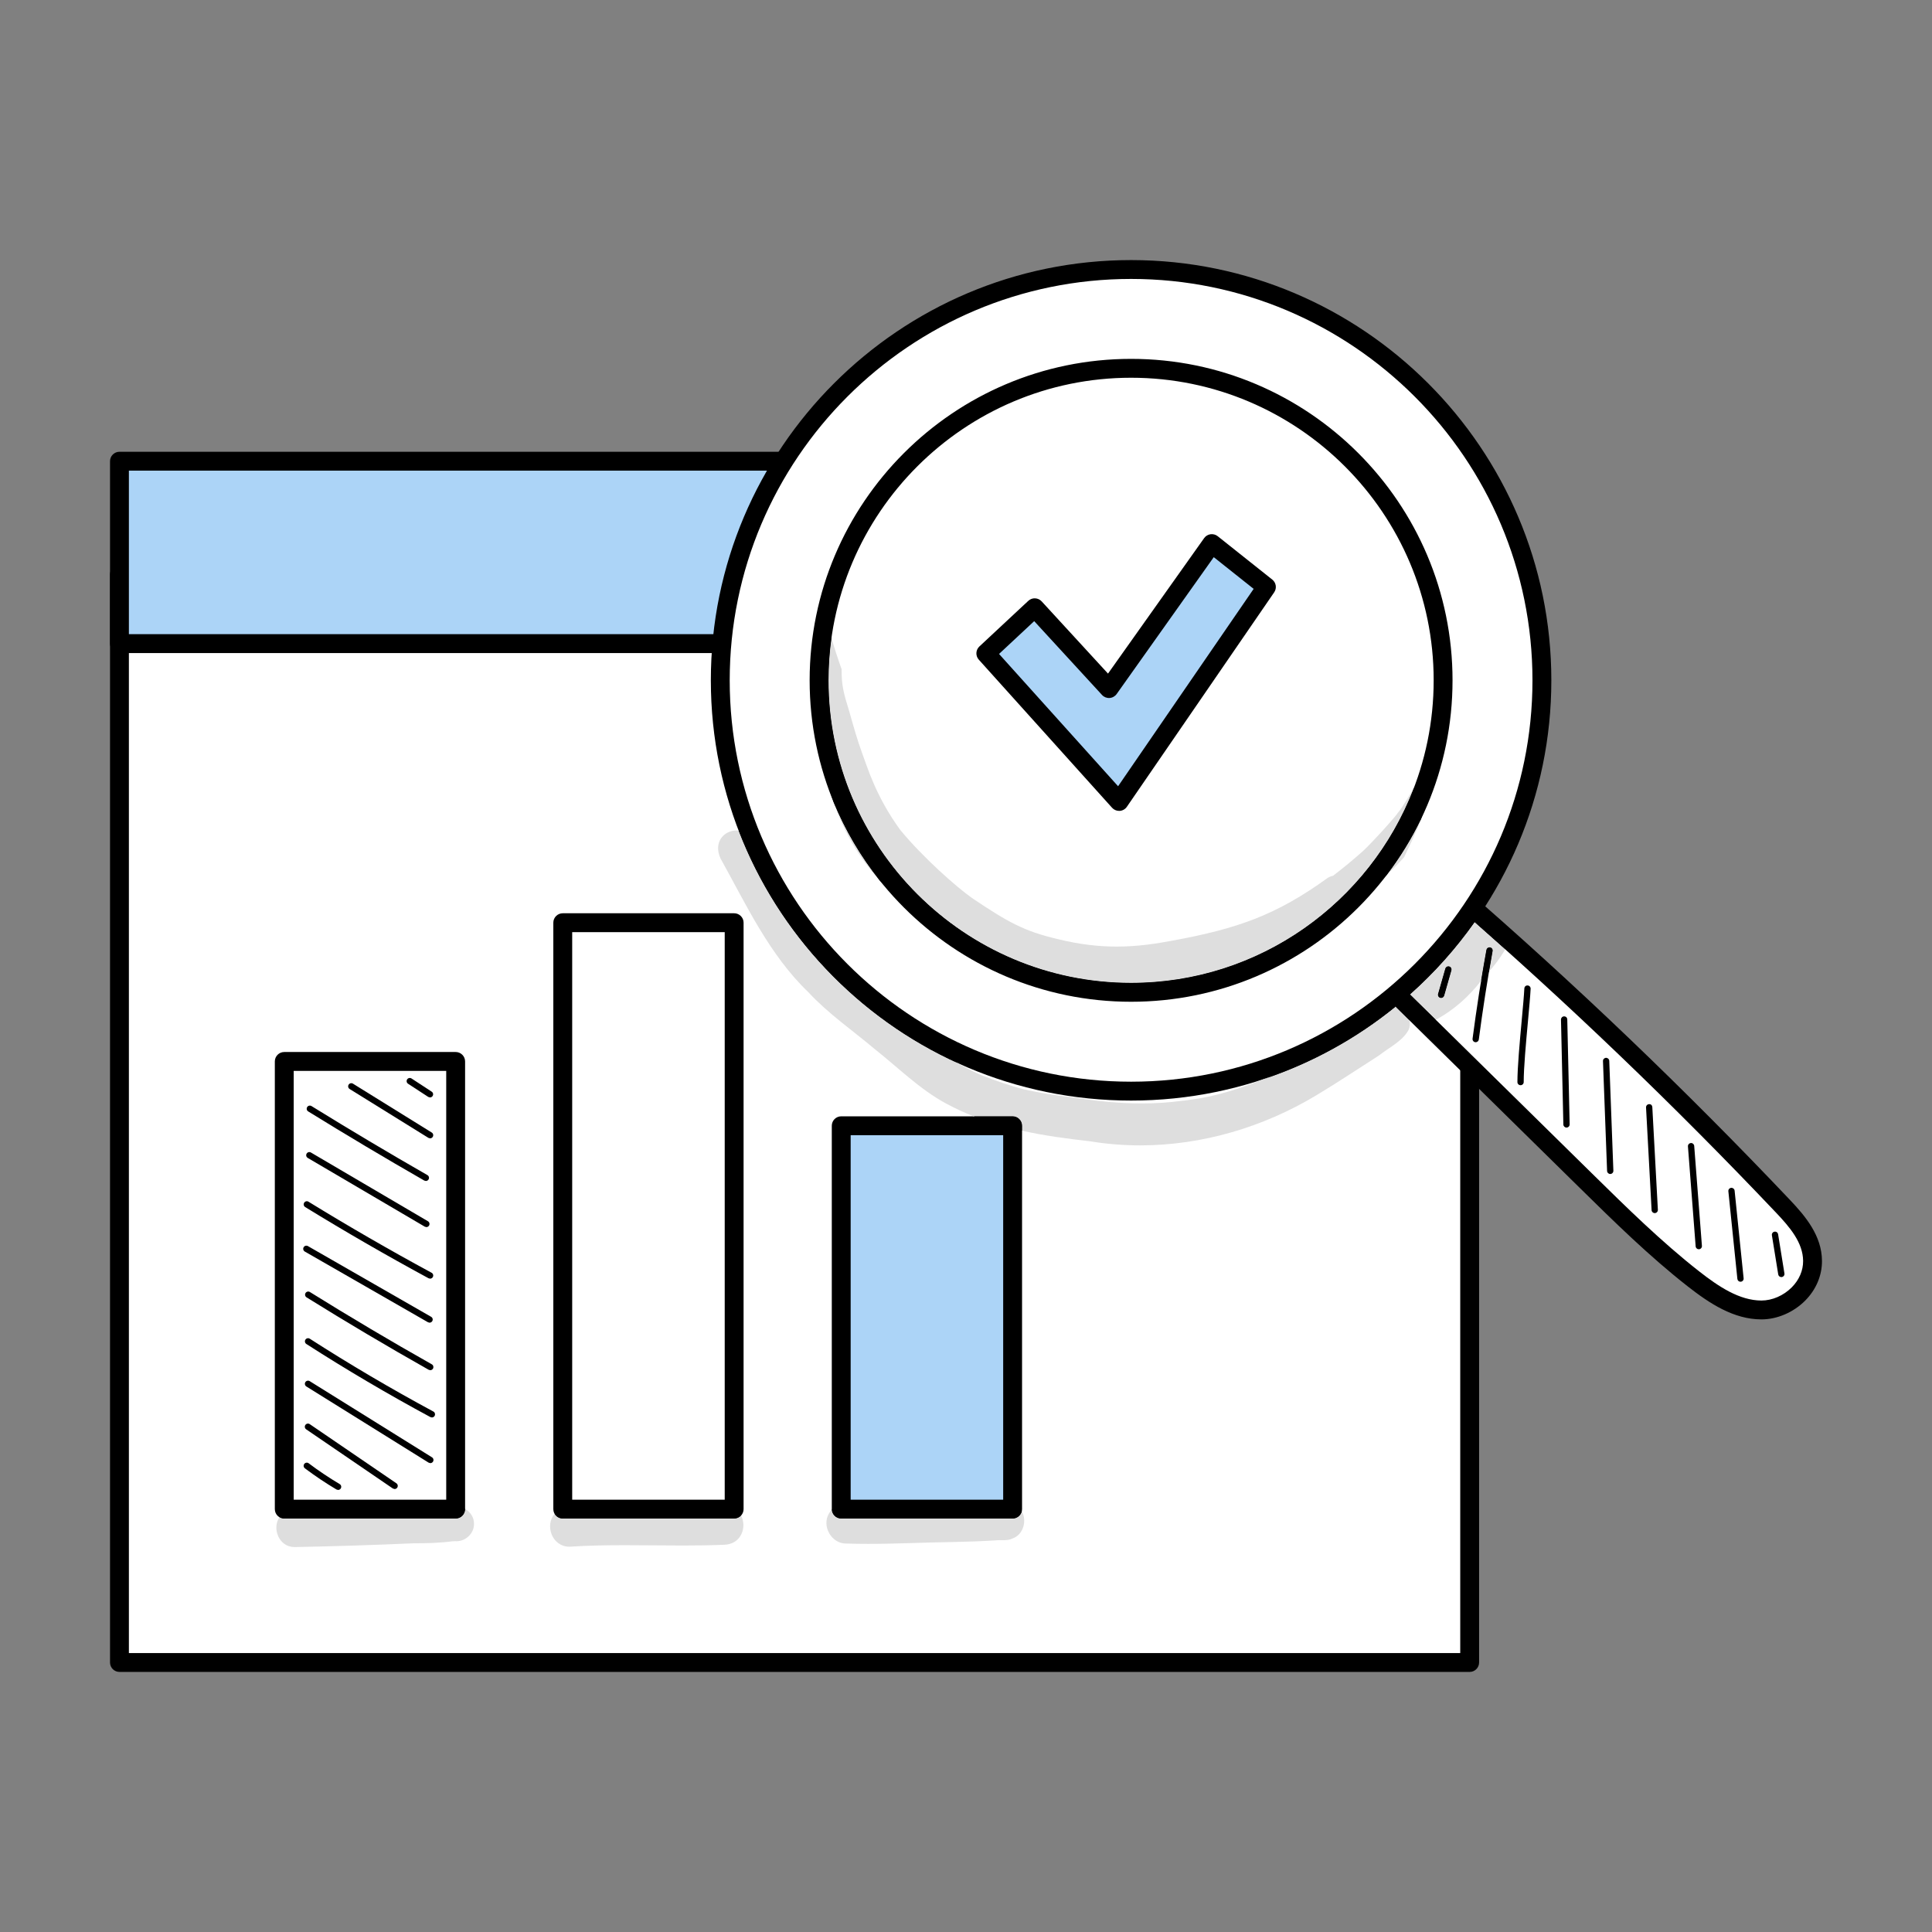 <?xml version="1.0" ?>
<!DOCTYPE svg  PUBLIC '-//W3C//DTD SVG 1.1//EN'  'http://www.w3.org/Graphics/SVG/1.1/DTD/svg11.dtd'>
<!-- Uploaded to: SVG Repo, www.svgrepo.com, Generator: SVG Repo Mixer Tools -->
<svg width="800px" height="800px" viewBox="0 0 16666.66 16666.66" style="shape-rendering:geometricPrecision; text-rendering:geometricPrecision; image-rendering:optimizeQuality; fill-rule:evenodd; clip-rule:evenodd" version="1.1" xml:space="preserve" xmlns="http://www.w3.org/2000/svg" xmlns:xlink="http://www.w3.org/1999/xlink" xmlns:xodm="http://www.corel.com/coreldraw/odm/2003">
<rect x="0" y="0" width="16666.66" height="16666.66" fill="#808080" stroke="none"/>
<defs>
<style type="text/css">
   <![CDATA[
    .fil0 {fill:none}
    .fil2 {fill:black;fill-rule:nonzero}
    .fil3 {fill:#ACD4F7;fill-rule:nonzero}
    .fil4 {fill:#DEDEDE;fill-rule:nonzero}
    .fil1 {fill:white;fill-rule:nonzero}
   ]]>
  </style>
</defs>
<g id="Layer_x0020_1">
<rect class="fil0" height="16666.66" width="16666.66" x="-0" y="-0"/>
<g id="_1315271582096">
<polygon class="fil1" points="1030.5,14341.67 12678.32,14341.67 12678.32,4954.86 1030.5,4954.86 "/>
<path class="fil2" d="M1111.89 14260.31l11485.02 0 0 -9224.06 -11485.02 0 0 9224.06zm11566.41 162.74l-11647.79 0c-44.95,0 -81.39,-36.46 -81.39,-81.39l0 -9386.8c0,-44.89 36.44,-81.38 81.39,-81.38l11647.79 0c44.89,0 81.39,36.49 81.39,81.38l0 9386.8c0,44.92 -36.49,81.39 -81.39,81.39z"/>
<polygon class="fil3" points="1030.5,5552.29 12678.32,5552.29 12678.32,3978.65 1030.5,3978.65 "/>
<path class="fil2" d="M1111.89 5470.88l11485.02 0 0 -1410.71 -11485.02 0 0 1410.71zm11566.41 162.69l-11647.79 0c-44.95,0 -81.39,-36.38 -81.39,-81.28l0 -1573.61c0,-44.92 36.44,-81.38 81.39,-81.38l11647.79 0c44.89,0 81.39,36.46 81.39,81.38l0 1573.61c0,44.89 -36.49,81.28 -81.39,81.28z"/>
<polygon class="fil1" points="4854.71,13018.6 6333.28,13018.6 6333.28,7959.77 4854.71,7959.77 "/>
<path class="fil2" d="M4936.09 12937.22l1315.78 0 0 -4896.04 -1315.78 0 0 4896.04zm1397.16 162.77l-1478.55 0c-44.92,0 -81.38,-36.46 -81.38,-81.38l0 -5058.81c0,-44.89 36.46,-81.39 81.38,-81.39l1478.55 0c45,0 81.38,36.49 81.38,81.39l0 5058.81c0,44.92 -36.38,81.38 -81.38,81.38z"/>
<polygon class="fil3" points="7256.99,13018.6 8735.5,13018.6 8735.5,9711.42 7256.99,9711.42 "/>
<path class="fil2" d="M7338.37 12937.22l1315.67 0 0 -3144.31 -1315.67 0 0 3144.31zm1397.16 162.77l-1478.54 0c-44.92,0 -81.41,-36.46 -81.41,-81.38l0 -3307.1c0,-44.98 36.49,-81.44 81.41,-81.44l1478.54 0c44.89,0 81.39,36.46 81.39,81.44l0 3307.1c0,44.92 -36.49,81.38 -81.39,81.38z"/>
<polygon class="fil1" points="2452.25,13018.6 3930.82,13018.6 3930.82,9156.74 2452.25,9156.74 "/>
<path class="fil2" d="M2533.63 12937.22l1315.78 0 0 -3699.17 -1315.78 0 0 3699.17zm1397.08 162.77l-1478.46 0c-44.9,0 -81.39,-36.46 -81.39,-81.38l0 -3861.94c0,-44.9 36.49,-81.39 81.39,-81.39l1478.46 0c45,0 81.49,36.49 81.49,81.39l0 3861.94c0,44.92 -36.49,81.38 -81.49,81.38z"/>
<path class="fil2" d="M2916.53 12853.21l-13.84 -3.82c-95.15,-56.62 -186.82,-118.09 -272.5,-182.74 -11.99,-9.04 -14.32,-26.09 -5.33,-37.95 9.07,-12.07 26.09,-14.32 37.97,-5.46 84.09,63.56 174.2,123.97 267.54,179.53 12.91,7.69 17.13,24.34 9.46,37.15 -5.06,8.51 -14.03,13.29 -23.31,13.29z"/>
<path class="fil2" d="M3404.22 12845.36l-15.25 -4.67 -747.57 -510.34c-12.36,-8.41 -15.54,-25.35 -7.11,-37.71 8.51,-12.41 25.46,-15.43 37.79,-7.08l747.46 510.21c12.36,8.52 15.54,25.35 7.11,37.79 -5.22,7.66 -13.74,11.8 -22.43,11.8z"/>
<path class="fil2" d="M3712.18 12621.95l-14.32 -4.11 -1054.94 -657.17c-12.73,-7.98 -16.65,-24.72 -8.72,-37.37 7.95,-12.7 24.71,-16.44 37.44,-8.7l1054.94 657.12c12.73,7.93 16.57,24.72 8.7,37.42 -5.14,8.22 -14.11,12.81 -23.09,12.81z"/>
<path class="fil2" d="M3725.75 12227.94l-12.91 -3.31c-365.68,-196.98 -725.67,-409.15 -1069.85,-630.42 -12.62,-8.11 -16.28,-24.9 -8.22,-37.5 8.14,-12.65 24.98,-16.31 37.5,-8.14 343.07,220.6 701.83,431.93 1066.3,628.26 13.18,7.13 18.14,23.57 11.03,36.78 -4.96,9.15 -14.22,14.32 -23.84,14.32z"/>
<path class="fil2" d="M3711.62 11820.22l-13.39 -3.56c-355.4,-200.58 -709.94,-410.9 -1053.65,-624.82 -12.73,-7.96 -16.65,-24.69 -8.7,-37.42 7.95,-12.7 24.69,-16.47 37.42,-8.7 343.04,213.68 696.95,423.52 1051.68,623.68 13.02,7.4 17.61,23.97 10.29,37.07 -5.04,8.8 -14.21,13.74 -23.65,13.74z"/>
<path class="fil2" d="M3705.63 11410.28l-13.47 -3.61 -1062.82 -610c-12.99,-7.48 -17.5,-24.1 -10,-36.99 7.48,-13.13 24.13,-17.53 37.04,-10.02l1062.82 609.94c12.99,7.48 17.47,24.02 10,37.04 -5.04,8.7 -14.13,13.63 -23.57,13.63z"/>
<path class="fil2" d="M3710.11 11030.49l-12.89 -3.29c-360.83,-195.25 -718.93,-401.91 -1064.41,-614.32 -12.83,-7.85 -16.76,-24.64 -8.91,-37.37 7.88,-12.81 24.72,-16.84 37.23,-8.85 344.66,211.85 701.91,418.08 1061.89,612.86 13.2,7.08 18.06,23.55 10.95,36.76 -4.85,9.07 -14.21,14.21 -23.87,14.21z"/>
<path class="fil2" d="M3678.02 10585.72l-13.74 -3.79 -1009.41 -592.84c-12.99,-7.61 -17.31,-24.24 -9.73,-37.07 7.59,-13.07 24.32,-17.21 37.15,-9.7l1009.49 592.92c12.91,7.56 17.21,24.16 9.63,37.05 -5.04,8.7 -14.11,13.44 -23.39,13.44z"/>
<path class="fil2" d="M3673.64 10187.87l-13.47 -3.53c-336.14,-192.73 -673.11,-393.39 -1001.56,-596.5 -12.73,-7.85 -16.65,-24.61 -8.78,-37.31 7.85,-12.83 24.58,-16.68 37.31,-8.81 328,202.7 664.39,403.21 1000.05,595.52 12.99,7.4 17.5,23.94 10.02,37.07 -4.96,8.7 -14.13,13.55 -23.57,13.55z"/>
<path class="fil2" d="M3710.11 9820.12l-14.29 -4.11 -679.66 -421.56c-12.7,-7.93 -16.55,-24.66 -8.7,-37.31 7.96,-12.81 24.72,-16.55 37.34,-8.8l679.63 421.56c12.73,7.93 16.65,24.71 8.7,37.42 -5.04,8.22 -13.92,12.81 -23.02,12.81z"/>
<path class="fil2" d="M3709.18 9467.19l-14.77 -4.43 -174.3 -113.76c-12.52,-8.11 -15.99,-24.95 -7.85,-37.5 8.25,-12.65 25.17,-15.99 37.6,-7.96l174.2 113.87c12.54,8.09 16.1,24.95 7.85,37.5 -5.15,7.96 -13.84,12.28 -22.72,12.28z"/>
<path class="fil1" d="M11975.09 8507.23c568.2,558.98 1136.52,1118.03 1704.74,1677.11 300.21,295.23 601.06,591.22 928.11,847.36 176.35,138.16 372.61,268.65 587.22,268.84 214.61,0.11 442.69,-180.93 441,-423.39 -1.22,-189.15 -131.9,-341.16 -254.26,-470.27 -904.82,-954.33 -1850.43,-1859.13 -2832.61,-2710.26 -179.98,263.72 -359.98,527.44 -574.2,810.61z"/>
<path class="fil2" d="M12082.94 8499.12l1653.96 1627.18c293.66,288.92 597.32,587.61 921.19,841.29 166.72,130.6 347.17,251.5 537.18,251.58l0.08 0c93.08,0 190.93,-42.59 261.76,-113.95 63.62,-63.99 98.33,-144.71 97.67,-227.5 -1.04,-158.29 -115.17,-291.7 -231.9,-414.87 -878.36,-926.33 -1805.81,-1815.83 -2757.96,-2644.79 -149.78,219.28 -305.36,444.92 -481.97,681.07zm3112.4 2882.84l-0.19 0c-239.3,-0.21 -447.81,-137.63 -637.44,-286.18 -331.08,-259.4 -638.11,-561.39 -934.95,-853.43l-1704.74 -1677.09c-29.11,-28.72 -32.48,-74.57 -7.87,-107.21 212.83,-281.22 395.17,-548.39 571.49,-806.68 13.1,-19.17 33.97,-32.09 56.99,-35.08 22.91,-3.07 46.41,3.66 63.99,18.8 980.22,849.53 1935.26,1763.22 2838.39,2715.74 133.04,140.33 275.13,308.28 276.53,525.78 0.95,126.46 -50.6,248.34 -144.9,343.33 -100.85,101.48 -241.84,162.03 -377.3,162.03z"/>
<path class="fil1" d="M9757.49 8560.48c-1486.53,0 -2691.65,-1205.12 -2691.65,-2691.62 0,-1486.61 1205.12,-2691.64 2691.65,-2691.64 1486.5,0 2691.61,1205.04 2691.61,2691.64 0,1486.5 -1205.11,2691.62 -2691.61,2691.62zm0 0c-1486.53,0 -2691.65,-1205.12 -2691.65,-2691.62 0,-1486.61 1205.12,-2691.64 2691.65,-2691.64 1486.5,0 2691.61,1205.04 2691.61,2691.64 0,1486.5 -1205.11,2691.62 -2691.61,2691.62zm0 -6235.58c-1957.28,0 -3543.96,1586.68 -3543.96,3543.96 0,1957.25 1586.68,3543.94 3543.96,3543.94 1957.25,0 3543.93,-1586.68 3543.93,-3543.94 0,-1957.28 -1586.68,-3543.96 -3543.93,-3543.96z"/>
<path class="fil2" d="M7147.23 5868.86c0,1439.25 1170.99,2610.23 2610.26,2610.23 1439.24,0 2610.23,-1170.98 2610.23,-2610.23 0,-1439.38 -1170.99,-2610.23 -2610.23,-2610.23 -1439.27,0 -2610.26,1170.85 -2610.26,2610.23zm2610.26 2773c-1529.09,0 -2773.03,-1243.94 -2773.03,-2773 0,-1529.09 1243.94,-2773.03 2773.03,-2773.03 1529.06,0 2773,1243.94 2773,2773.03 0,1529.06 -1243.94,2773 -2773,2773zm0 -6235.57c-1909.28,0 -3462.58,1553.3 -3462.58,3462.57 0,1909.25 1553.3,3462.55 3462.58,3462.55 1909.25,0 3462.55,-1553.3 3462.55,-3462.55 0,-1909.28 -1553.3,-3462.57 -3462.55,-3462.57zm0 7087.9c-1998.99,0 -3625.35,-1626.36 -3625.35,-3625.32 0,-1999.09 1626.35,-3625.26 3625.35,-3625.26 1998.96,0 3625.35,1626.17 3625.35,3625.26 0,1998.96 -1626.39,3625.32 -3625.35,3625.32z"/>
<path class="fil2" d="M12432.08 8608.75l-7.5 -1.04c-14.3,-4.11 -22.73,-19.17 -18.62,-33.57l62.4 -218.17c4.03,-14.32 18.91,-23.02 33.49,-18.61 14.43,4.11 22.76,19.09 18.62,33.6l-62.29 218.14c-3.48,11.88 -14.32,19.65 -26.09,19.65z"/>
<path class="fil2" d="M12730.22 8990.9l-3.47 -0.19c-14.96,-1.96 -25.35,-15.62 -23.47,-30.5 33.31,-254.55 73.43,-512.2 119.54,-765.6 2.63,-14.8 17.02,-24.35 31.53,-21.8 14.77,2.7 24.5,16.73 21.8,31.53 -45.85,252.48 -85.86,509.17 -118.98,762.9 -1.88,13.66 -13.47,23.65 -26.94,23.65z"/>
<path class="fil2" d="M13117.33 9361.73c-14.98,0 -27.13,-12.07 -27.13,-27.13 0,-127.61 19.63,-341.74 36.94,-530.52 10.58,-115.17 19.73,-214.61 22.83,-277.19 0.74,-14.96 12.54,-26.94 28.43,-25.72 14.98,0.74 26.49,13.47 25.72,28.54 -3.15,63.62 -12.33,163.54 -22.91,279.26 -17.21,187.75 -36.76,400.48 -36.76,525.64 0,15.06 -12.17,27.13 -27.13,27.13z"/>
<path class="fil2" d="M13513.7 9727.15c-14.8,0 -26.86,-11.8 -27.13,-26.49l-20.5 -905.09c-0.27,-15.06 11.61,-27.42 26.49,-27.79 16.73,0.19 27.5,11.51 27.76,26.49l20.5 905.12c0.29,15.04 -11.61,27.39 -26.46,27.76l-0.66 0z"/>
<path class="fil2" d="M13890.89 10127.54c-14.5,0 -26.57,-11.51 -27.13,-26.12l-35.46 -947.94c-0.56,-14.87 11.14,-27.5 26.09,-28.06 15.91,0.19 27.5,11.22 28.16,26.09l35.46 947.86c0.56,14.98 -11.14,27.58 -26.09,28.17l-1.04 0z"/>
<path class="fil2" d="M14274.71 10464.99c-14.29,0 -26.28,-11.14 -27.02,-25.64l-47.89 -885.44c-0.85,-14.98 10.66,-27.82 25.54,-28.56 17.58,-1.59 27.69,10.69 28.61,25.56l47.89 885.55c0.85,14.93 -10.66,27.66 -25.62,28.53l-1.51 0z"/>
<path class="fil2" d="M14654.72 10776.89c-13.92,0 -25.91,-10.79 -26.94,-25.08l-66.51 -861.97c-1.11,-14.88 10,-28 24.98,-29.12 13.47,-2.12 27.98,10 29.09,24.98l66.51 861.97c1.14,14.96 -10,27.98 -24.98,29.09l-2.15 0.13z"/>
<path class="fil2" d="M15014.52 11057.14c-13.66,0 -25.46,-10.39 -26.83,-24.42l-77.75 -755.95c-1.59,-14.88 9.26,-28.19 24.24,-29.75 13.84,-1.62 28.16,9.23 29.65,24.24l77.75 756.06c1.59,14.87 -9.28,28.13 -24.24,29.65l-2.81 0.19z"/>
<path class="fil2" d="M15366.83 11016.93c-13.02,0 -24.53,-9.46 -26.68,-22.78l-54.63 -337.79c-2.44,-14.88 7.67,-28.74 22.46,-31.13 15.06,-2.71 28.72,7.66 31.13,22.43l54.55 337.79c2.44,14.8 -7.67,28.74 -22.46,31.08l-4.38 0.4z"/>
<path class="fil4" d="M9757.49 8479.1c-1439.27,0 -2610.26,-1170.98 -2610.26,-2610.23 0,-123.97 8.72,-246.04 25.46,-365.42 26.39,90.64 55.66,180.56 87.48,269.42 -0.29,141.93 15.62,200.29 66.88,367.28 34.79,121.53 68.02,243.22 112.07,361.94 43.59,115.43 116.28,368.97 328.27,658.98l0.19 0.19c197.11,238.45 487.03,493.85 617.16,585.15 306.47,206.47 448.1,286.74 741.58,355.13 190.08,47.15 357.07,64.25 507.58,64.25 181.04,0 338.29,-24.8 483.56,-51.92 560.28,-103.18 893.31,-220.31 1336.38,-540.81 14.77,-9.18 30.12,-14.96 45.45,-17.95 86.82,-66.24 172.24,-136.12 261.1,-215.54 102.73,-97.67 284.67,-302.25 298.52,-328 52.29,-61.63 88.15,-138.63 134.71,-205.14 -377.46,977.51 -1327.18,1672.68 -2436.11,1672.68zm-2170.75 -886.5c-4.48,-4.85 -9.07,-9.81 -13.66,-14.85 -196.37,-220.79 -306.57,-442.51 -381.59,-657.3 100.11,243.33 233.78,469.26 395.25,672.15zm4376 -44.23c113.47,-148.66 212.25,-309.09 294.22,-479.07 -6.66,18.43 -13.28,36.94 -19.94,55.37 -39.09,90.67 -80.72,180.27 -123.84,269.42 -41.26,47.15 -92.26,99.47 -150.44,154.28z"/>
<path class="fil2" d="M9668.41 8566.47c-101.3,0 -202.44,-8.14 -302.36,-26.31l-2.7 -0.56c-162.39,-19.09 -325.93,-38.16 -483.18,-83.82 -287.85,-93.56 -547.55,-254.55 -791.72,-430.71 -102.7,-84.57 -265.39,-175.68 -501.7,-432.48 -161.47,-202.89 -295.15,-428.82 -395.25,-672.15 -40.31,-115.43 -70.43,-229.01 -98.33,-339.3 -46.3,-364.57 -53.04,-731.93 -5.59,-1098.2 3.74,-0.26 7.58,-0.37 11.4,-0.37 24.9,0 49.67,5.81 72.31,16.02 0.48,1.67 0.93,3.26 1.41,4.85 -16.73,119.38 -25.46,241.44 -25.46,365.42 0,1439.25 1170.99,2610.23 2610.26,2610.23 1108.93,0 2058.65,-695.17 2436.11,-1672.68 20.79,-29.57 43.59,-57.07 71.12,-80.27 20.57,-12.36 43.49,-18.06 66.32,-18.06 17.77,0 35.46,3.47 52,9.84 -41.53,117.31 -83.82,234.34 -126.09,351.37 -81.97,169.98 -180.75,330.41 -294.22,479.07 -175.79,165.66 -416.87,355.21 -652.43,501.8 -48.44,36.49 -84.38,61.47 -187.93,125.35 -255.1,134.82 -534.18,220.31 -813.6,288.97 -134.71,36.22 -268.79,77.01 -408.46,88.6 -76.98,8.62 -154.44,13.39 -231.9,13.39z"/>
<path class="fil4" d="M10216.7 9494.19c15.25,-2.33 23.31,-3.26 24.43,-3.26 0.19,0 0.19,0 0,0l-15.99 2.23 -8.43 1.04z"/>
<path class="fil4" d="M9836.32 9880.74c-143.49,0 -287.19,-11.4 -429.86,-34.9 -197.48,-22.14 -395.7,-48.71 -589.55,-91.41l0 -42.93c0,-44.98 -36.49,-81.44 -81.39,-81.44l-336.04 0c-80.06,-31.37 -158.55,-67.38 -235.19,-108.91 -229.2,-122.94 -414.69,-310.21 -617.42,-470.38 -191.96,-162.21 -400.95,-305.17 -572.42,-490.29 -338.48,-324.53 -534.84,-752.43 -759.35,-1155.9 -63.72,-142.11 33.12,-240.44 138.08,-240.44 6.07,0 12.25,0.37 18.51,1.04 342.78,892.17 1028.4,1615.61 1894.78,2008.06 49,29.35 104.3,58.55 171.02,89.05l23.09 10.18 4.59 1.99 4.22 1.78c119.46,46.67 240.71,89.6 365.02,121.4 223.2,49.41 333.97,56.17 465.42,75.31 182.05,28.48 365.5,45.88 549.03,45.88 116.65,0 233.41,-7.03 349.8,-22.83l18.03 -1.8 -12.44 1.88 20.87 -2.92c9.36,-1.09 15.06,-1.96 15.99,-2.23 7.11,-0.95 14.21,-1.96 21.32,-3 -0.82,0.08 -1.67,0.19 -2.6,0.29 1.67,-0.21 3.37,-0.4 4.96,-0.66 8.96,-1.22 17.95,-2.5 27.02,-3.74 -4.77,0.77 -9.73,1.48 -14.88,2.25 215.65,-27.71 422.94,-97.13 624.45,-176.82 417.16,-139.01 801.09,-352.11 1135.61,-623.41 1.41,0.19 2.89,0.48 4.3,0.74l117.87 115.91c6.18,28.27 4.11,58.1 -9.36,85.04 -52.74,95.52 -170.06,151.07 -254.92,218.35 -179.05,114.3 -355.77,232.67 -537.92,341.93 -457.91,275.97 -987.4,432.93 -1520.65,432.93z"/>
<path class="fil2" d="M8816.92 9754.43c-142.19,-31.32 -281.94,-71.26 -417.43,-124.37l336.04 0c44.89,0 81.39,36.46 81.39,81.44l0 42.93z"/>
<path class="fil4" d="M12386.33 8797.53l-222.75 -219.09c208.8,-185.71 396,-394.88 557.57,-623.71 88.12,77.57 176.05,155.69 263.7,234.26 -3.08,6.26 -6.37,12.44 -10.11,18.43 -37.68,62.21 -82.42,119.94 -129.83,175.13 10.1,-59.59 20.47,-118.99 31.24,-178.2 2.7,-14.8 -7.03,-28.83 -21.8,-31.53 -1.48,-0.29 -3.08,-0.48 -4.59,-0.48 -12.81,0 -24.61,9.07 -26.94,22.28 -16.09,88.39 -31.43,177.35 -46.01,266.43 -104.59,134.61 -233.23,249.85 -383,332.28 -2.44,1.51 -4.96,2.91 -7.48,4.21zm107.85 -461.28c-11.88,0 -22.44,7.95 -25.83,19.73l-62.4 218.17c-4.11,14.4 4.32,29.46 18.62,33.57l7.5 1.04c11.78,0 22.62,-7.77 26.09,-19.65l62.29 -218.14c4.14,-14.51 -4.19,-29.49 -18.62,-33.6 -2.52,-0.74 -5.14,-1.11 -7.66,-1.11z"/>
<path class="fil2" d="M12275.38 8826.72c-42.56,0 -83.19,-12.35 -118.54,-33.41 0.85,3.1 1.59,6.1 2.33,9.17l-117.87 -115.91c6.55,1.14 13.2,2.81 19.83,5.14 -3.18,-5.99 -6.07,-12.14 -8.7,-18.43 37.6,-30.87 74.76,-62.58 111.14,-94.85l222.75 219.09c-37.05,20.21 -74.67,29.2 -110.95,29.2zm709.47 -637.73c-87.65,-78.57 -175.58,-156.7 -263.7,-234.26 18.8,-26.76 37.31,-53.7 55.48,-80.91 1.78,-0.11 3.55,-0.11 5.33,-0.11 19.17,0 39.38,2.81 60.62,8.91 129.75,34.24 199.44,187.38 142.27,306.37z"/>
<path class="fil2" d="M10901.4 9309.25c2.15,-0.85 4.22,-1.7 6.37,-2.52 102.15,-33.89 550.65,-276.16 772.26,-414.24 21.24,-10.21 131.53,-88.04 172.13,-116.57 50.22,-42.93 105.44,-91.2 168.1,-91.2 5.54,0 11.14,0.37 16.76,1.11 -334.53,271.31 -718.46,484.41 -1135.61,623.41zm-2634.92 -136.01c-866.37,-392.44 -1552,-1115.89 -1894.78,-2008.06 60.17,6.73 120.02,46.59 151.18,129.67 244.18,435.08 385.23,753.17 709.57,1053.64 232.86,223.2 357.76,282.05 570.19,462.5 208.25,164.09 301.43,264.76 463.83,362.24zm3785.96 -499.95c-30.5,-71.28 -27.13,-156.32 33.39,-230.79 24.24,-42 69.98,-60.99 108.43,-87.64l2.44 -1.96c194.11,-175.71 227.42,-164.09 345.18,-301.51l9.09 -10.77c55,-85.12 126.28,-164.09 225.65,-166.8 -18.17,27.21 -36.68,54.15 -55.48,80.91 -161.57,228.83 -348.77,438 -557.57,623.71 -36.38,32.27 -73.54,63.99 -111.14,94.85z"/>
<path class="fil2" d="M12432.08 8608.75l-7.5 -1.04c-14.3,-4.11 -22.73,-19.17 -18.62,-33.57l62.4 -218.17c3.39,-11.78 13.95,-19.73 25.83,-19.73 2.52,0 5.14,0.37 7.66,1.11 14.43,4.11 22.76,19.09 18.62,33.6l-62.29 218.14c-3.48,11.88 -14.32,19.65 -26.09,19.65z"/>
<path class="fil2" d="M12776.81 8461.04c14.58,-89.07 29.91,-178.04 46.01,-266.43 2.33,-13.21 14.13,-22.28 26.94,-22.28 1.51,0 3.11,0.19 4.59,0.48 14.77,2.7 24.5,16.73 21.8,31.53 -10.76,59.21 -21.13,118.61 -31.24,178.2 -18.8,21.88 -38.08,43.41 -57.54,64.73 -3.56,4.59 -7,9.25 -10.56,13.76z"/>
<path class="fil4" d="M10291.82 9483.82c5.44,-0.74 10.39,-1.51 14.61,-1.88 -4.88,0.56 -9.73,1.22 -14.61,1.88z"/>
<polygon class="fil3" points="8926.09,5242.9 8504.37,5636.3 9653.9,6913.81 10924.89,5063.57 10454.04,4689.18 9566.53,5939.96 "/>
<path class="fil2" d="M8618.32 5641.34l1026.99 1141.31 1169.55 -1702.63 -344.18 -273.61 -837.74 1180.69c-14.32,20.02 -36.75,32.54 -61.28,34.13 -25.17,1.41 -48.45,-8.04 -65,-26.17l-584.99 -636.73 -303.37 283zm1035.58 1353.85c-23.02,0 -45,-9.73 -60.51,-26.94l-1149.56 -1277.51c-29.65,-32.93 -27.39,-83.64 4.96,-113.95l421.82 -393.37c15.91,-14.8 37.34,-23.2 58.66,-21.9 21.72,0.93 42.11,10.29 56.78,26.28l572.34 623.04 829.25 -1168.71c12.89,-18.24 32.83,-30.31 55,-33.49 22.17,-2.89 44.53,3 62.03,16.92l470.83 374.3c33.49,26.57 40.7,74.57 16.47,109.73l-1270.96 1850.33c-14.03,20.58 -36.86,33.49 -61.76,35.16l-5.33 0.11z"/>
<polygon class="fil2" points="3851.48,13005.61 3868.58,13003.28 3851.48,13005.61 "/>
<path class="fil4" d="M2541.03 13345.91c-136.35,0 -195.91,-162.4 -130.26,-257.33 12.17,7.19 26.33,11.4 41.48,11.4l1478.46 0c45,0 81.49,-36.46 81.49,-81.38l0 -1.96c45.45,25.83 78.1,74.09 76.61,129.41 1.85,81.91 -71.65,149.46 -150.44,149.46 -4.22,0 -8.41,-0.19 -12.62,-0.56 -9.44,0.11 -18.91,0.85 -28.45,1.67l0.4 0c-48,6.74 -96.37,10.31 -144.74,12.73 -10.85,0.77 -21.69,1.48 -32.75,1.59 -50.04,1.7 -100.08,2.55 -150.23,2.55 -0.93,0 -1.96,0 -2.92,0 -340.78,15.14 -681.3,25.91 -1022.22,32.43 -1.3,0 -2.6,0 -3.82,0z"/>
<path class="fil2" d="M3930.71 13099.99l-1478.46 0c-15.14,0 -29.3,-4.22 -41.48,-11.4 16.07,-23.2 39.62,-42.37 71.36,-54.18 69,-18.06 141.5,-21.43 214.45,-21.43 22.27,0 44.63,0.29 66.98,0.66 22.35,0.29 44.63,0.58 66.91,0.58 27.58,0 55,-0.48 82.05,-2.09 264.54,-9.81 528.82,-27.47 793.66,-29.43 12.44,-2.18 24.72,-3.19 36.68,-3.19 37.42,0 71.65,10.08 100.19,27.29l5.44 -0.71 -0.48 0c1.14,-0.13 2.36,-0.32 3.48,-0.48l-3 0.48 3 -0.48c8.88,-1.22 17.87,-2.33 26.76,-3.55l-9.65 1.22 7.5 -1.04 5.89 -0.67 8.51 -1.22c13.1,-1.41 22.35,-2.15 28.06,-2.33 6.55,-0.93 13.1,-1.41 19.65,-1.41 26.02,0 51.55,7.29 74.01,20.02l0 1.96c0,44.92 -36.49,81.38 -81.49,81.38z"/>
<polygon class="fil2" points="3848.48,13006.09 3851.48,13005.61 3851.48,13005.61 "/>
<path class="fil4" d="M4912.52 13342.73c-152.11,0 -213.95,-185.6 -128.16,-283.24 14.13,24.24 40.31,40.49 70.35,40.49l1478.55 0c23.57,0 44.92,-10.07 59.8,-26.09 51.82,99.26 2.7,248.74 -147.44,252.3 -117.87,4.98 -235.85,6.37 -353.8,6.37 -83.16,0 -166.24,-0.67 -249.4,-1.38 -83.27,-0.66 -166.61,-1.43 -249.88,-1.43 -159.4,0 -318.64,2.62 -477.75,12.99 -0.77,0 -1.51,0 -2.25,0z"/>
<path class="fil2" d="M6333.25 13099.99l-1478.55 0c-30.04,0 -56.22,-16.26 -70.35,-40.49 16.17,-18.32 37.52,-33.57 64.54,-43.89 71.57,-18.83 146.11,-22.54 221.35,-22.54 24.8,0 49.56,0.48 74.36,0.85 24.9,0.34 49.69,0.82 74.46,0.82 42.3,0 84.41,-1.19 125.83,-5.52 200.66,-3.53 401.24,-1.01 601.83,-8.7 73.99,2.33 147.79,9.92 221.8,9.92 25.62,0 51.37,-0.93 77.09,-3.26 73.06,1.94 122.17,38.45 147.44,86.71 -14.87,16.02 -36.22,26.09 -59.8,26.09z"/>
<path class="fil4" d="M7490.29 13318.52c-62.21,0 -124.53,-0.85 -186.63,-2.89 -1.78,0.08 -3.55,0.08 -5.33,0.08 -127.6,0 -213.28,-153.7 -145.19,-262.39 6.26,-11.43 13.92,-21.61 22.54,-30.68 2.15,43.01 37.71,77.35 81.31,77.35l1478.54 0c38.45,0 70.65,-26.76 79.16,-62.61 46.19,81.44 13.47,202.46 -80.01,234.29 -24.98,13.39 -52.66,15.06 -80.72,15.06 -4.96,0 -9.84,-0.11 -14.8,-0.11 -4.93,-0.08 -10,-0.19 -14.96,-0.19 -11.99,0 -23.94,0.35 -35.56,1.78 -119.65,7.58 -239.48,11.59 -359.32,14.06 -246.11,3.05 -492.81,16.25 -739.04,16.25z"/>
<path class="fil2" d="M8735.53 13099.99l-1478.54 0c-43.6,0 -79.16,-34.34 -81.31,-77.35 22.06,-23.1 50.89,-38.85 81.57,-49.41 9.07,-4.11 23.2,-5.59 38.45,-5.59 24.98,0 52.67,3.9 65.1,6.42 67.54,6.55 135.67,5.99 203.39,7.98 58.92,2.7 117.87,3.82 176.8,3.82 212.54,0 425.19,-14.61 637.65,-20.84 5.97,0.29 11.96,0.35 18.14,0.35 33.87,0 70.35,-3.53 107.48,-7.08 37.15,-3.58 74.94,-7.03 111.54,-7.03 64.44,0 125.24,10.93 172.21,52.19 10.76,10.13 19.65,21.53 26.68,33.94 -8.51,35.85 -40.7,62.61 -79.16,62.61z"/>
</g>
</g>
</svg>
